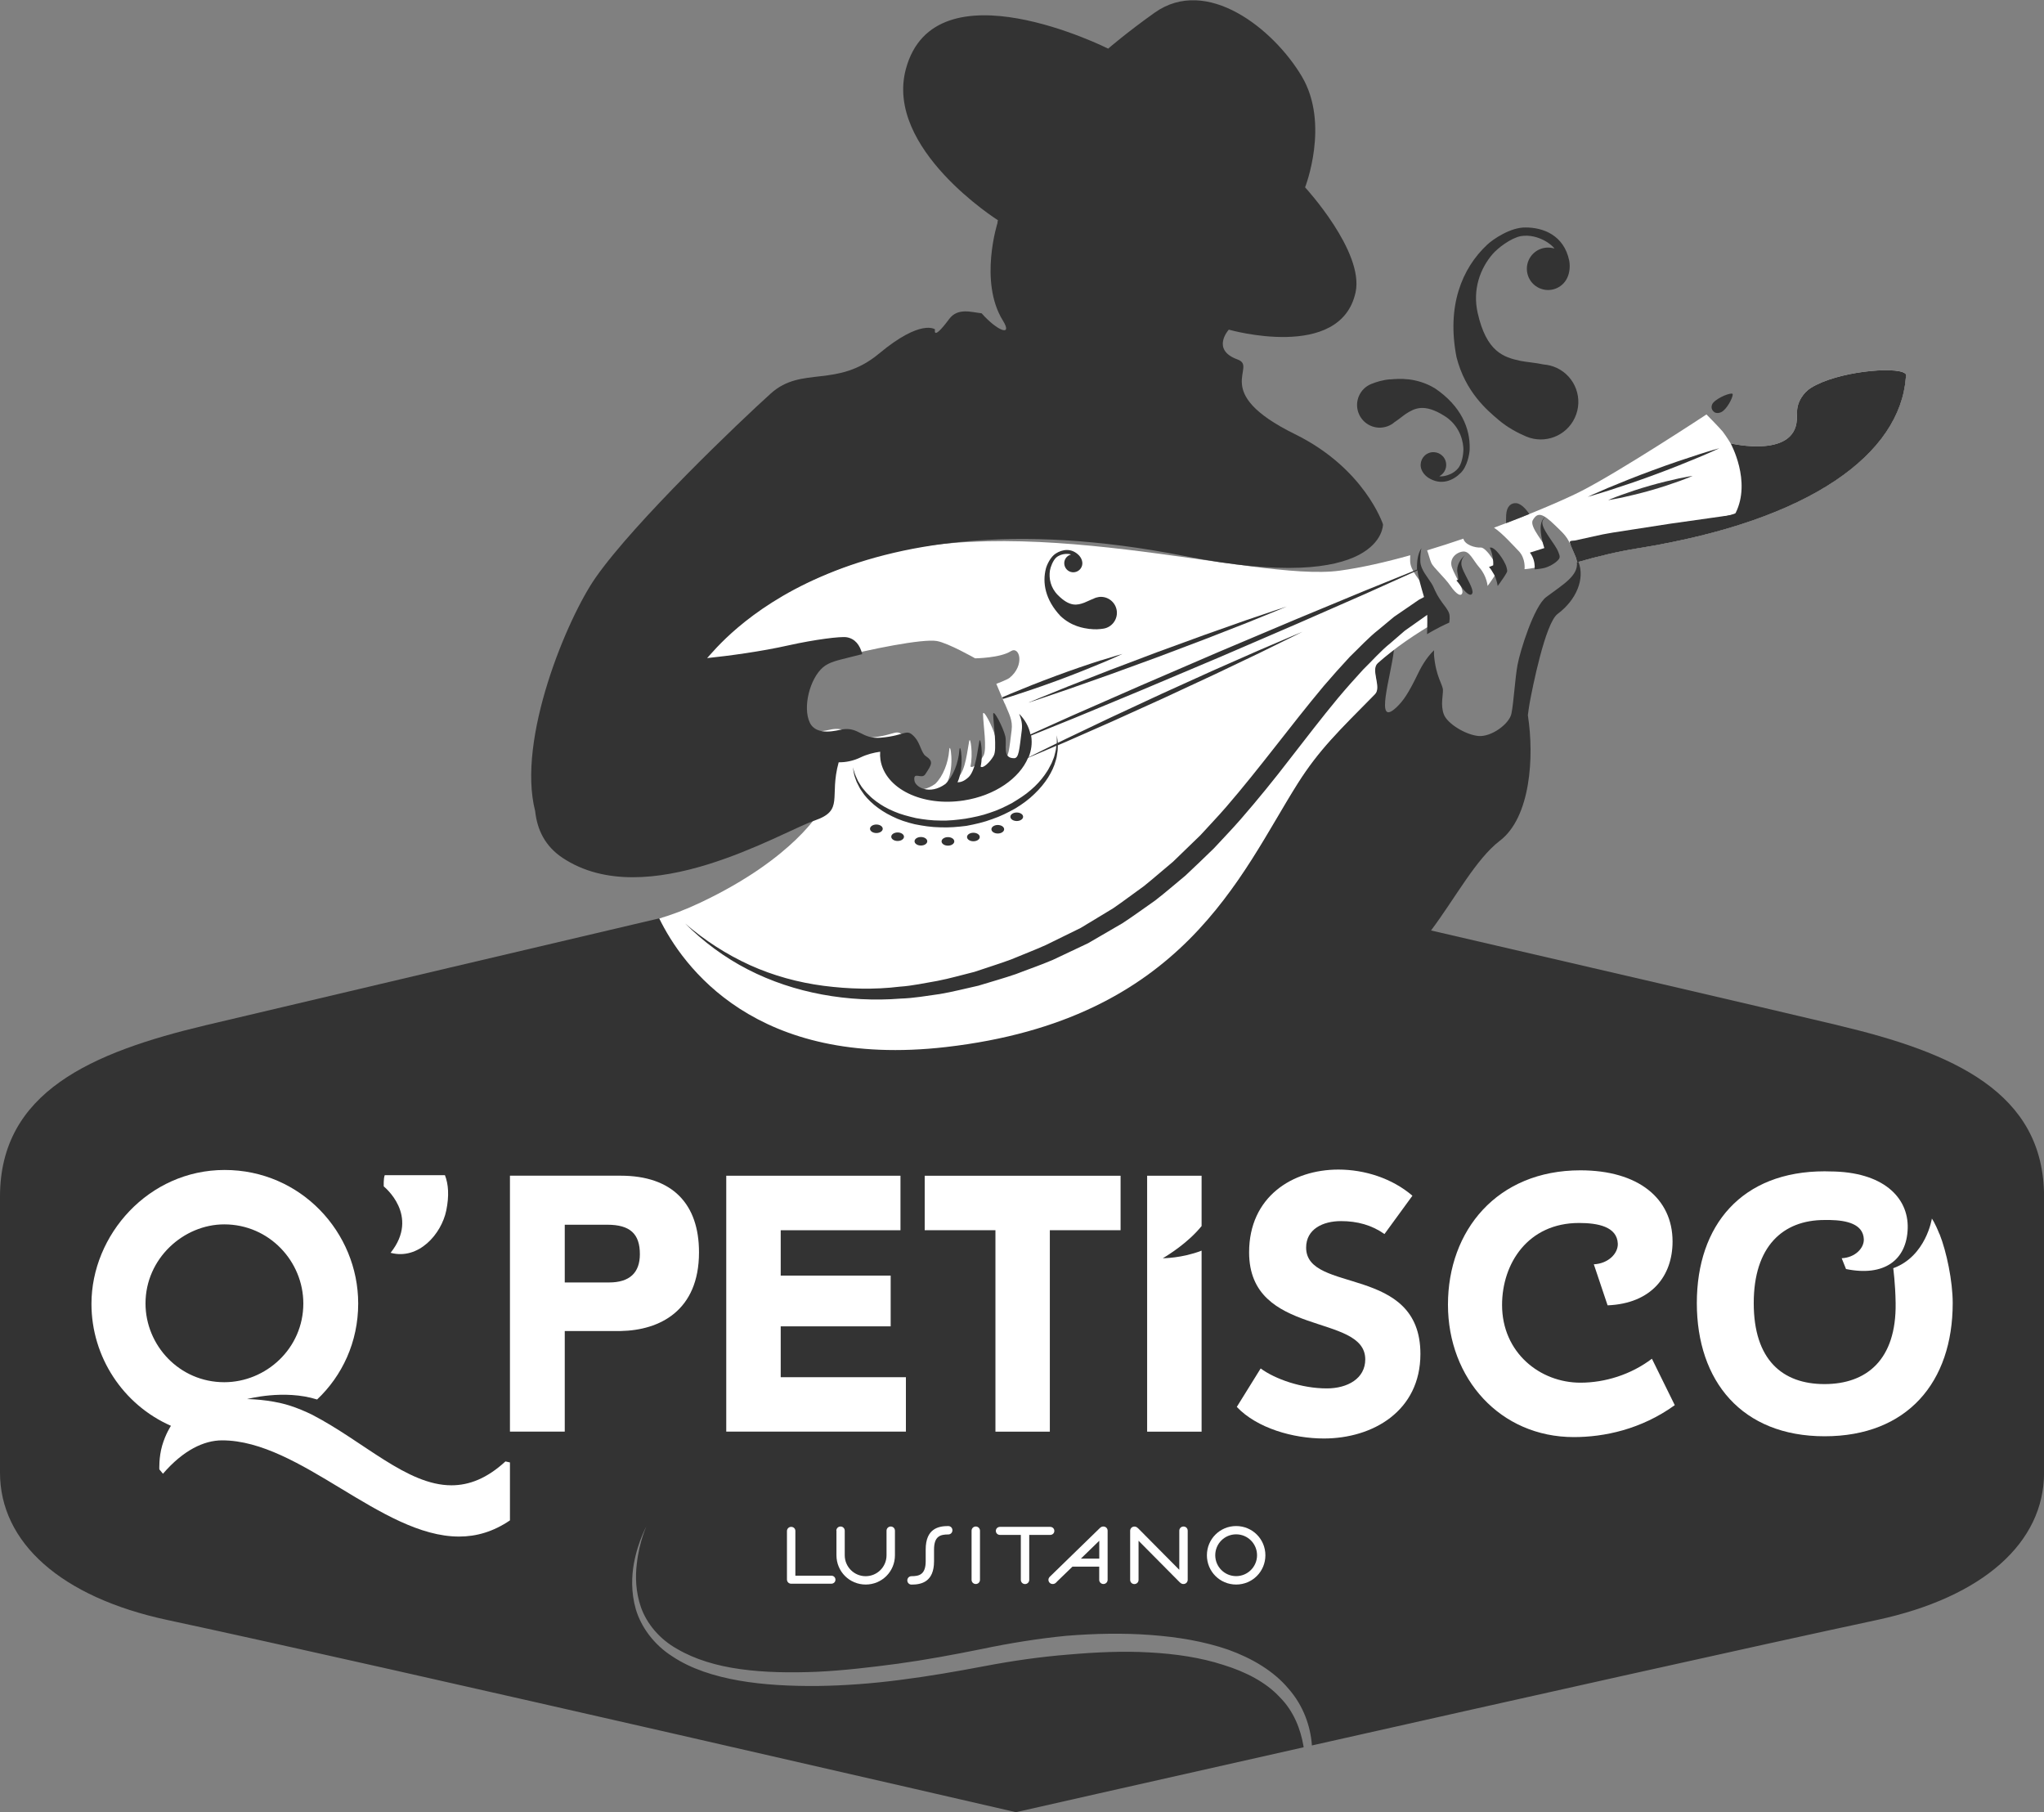 <?xml version="1.0" encoding="UTF-8"?> <svg xmlns="http://www.w3.org/2000/svg" id="Layer_1" data-name="Layer 1" viewBox="0 0 350.2 310.46"><rect x="0" y="0" width="350.2" height="310.46" fill="#808080" stroke="none"/><path d="m326.55,64.15c-.04-.09-.11-.16-.21-.22-1.72-1.17-11.57-.31-16.1,2.53-1.12.7-2.49,2.39-2.34,4.44-.03.11-.04.22-.04.32.32,7.52-11.35,4.74-11.35,4.74,0,0-.63-1.06-1.33-1.99-.41-.54-2.81-2.97-2.81-2.97,0,0-14.61,9.63-21.47,13.14-2.44,1.25-8.1,3.73-14.93,6.26,1.44.95,3.32,3.07,4.22,3.99,1.25,1.29,1.01,3.12,1.01,3.12,0,0,.88-.06,1.62-.23.67-.15,2.03-.8,2.58-1.59.25-.36-.04-.82-.11-1.04-.49-1.51-3.34-4.38-2.67-5.55.81-1.41,1.67-1.19,3.81.89,2.15,2.07,2.17,2.05,3.52,5.43.13.32.19.61.22.9,3.59-1.04,7.09-1.86,10.33-2.38,30.02-4.79,45.02-16.34,46.02-29.26.06-.22.09-.4.03-.52,0,0-.02-.01-.02-.02Z" style="fill: #fff;"></path><path d="m326.55,64.15c-.04-.09-.11-.16-.21-.22-1.72-1.17-11.57-.31-16.1,2.53-1.12.7-2.49,2.39-2.34,4.44-.03.11-.04.22-.04.32.32,7.52-11.35,4.74-11.35,4.74,0,0,3.59,6.46.85,11.93-.31.61-17.62,3.43-17.62,3.43,0,0-4.12,1.38-8.67,1.38-2.74,0-2.47-.66-1.11,2.73.13.32.19.61.22.9,3.59-1.04,7.09-1.86,10.33-2.38,30.02-4.79,45.02-16.34,46.02-29.26.06-.22.09-.4.03-.52,0,0-.02-.01-.02-.02Z" style="fill: #333;"></path><path d="m314.95,175.65c-15.05-3.57-42.83-10.02-69.77-16.25,4.19-5.6,7.71-12.26,11.8-15.38,5.24-3.99,5.91-14.34,4.79-21.49.1-.72.18-1.44.32-2.18.44-2.38,2.65-13.58,4.77-15.17,3.25-2.42,4.72-6.06,3.57-8.93-.09.02-.17.05-.26.07.26,2.32-2.35,3.79-5.24,5.95-2.12,1.58-4.49,9.25-4.93,11.63-.44,2.38-.64,6.31-1.04,8.33-.35,1.79-3.49,4.09-5.72,3.85-2.23-.24-5.31-2.15-5.88-3.73-.57-1.58-.11-3.23-.14-4.16-.03-.93-1.22-2.28-1.53-5.97-.02-.24,0-.52.01-.82-.96.91-1.89,2.2-2.75,3.99-1.69,3.49-2.55,4.7-3.69,5.78-3.87,3.66-.91-5.41-.43-9.85-.99.76-1.94,1.52-2.8,2.29-1.28,1.14.7,4.12-.47,5.31-6.24,6.33-9.59,9.53-13.24,15.29-3.27,5.17-6.51,11.35-10.87,17.48-23.74-4.49-58.96-3.66-83,1.99-32.36,7.61-73.45,17.27-93.22,21.96C15.65,180.3,0,187.07,0,205v47.28c0,11.95,10.41,21.33,28.66,25.24,37.75,8.08,145.4,32.93,145.4,32.93,0,0,21.79-4.94,49.29-11.12-.01-.09-.02-.17-.03-.25-.49-2.81-1.63-5.92-4.09-8.37-2.35-2.53-5.82-4.32-9.66-5.5-3.85-1.25-8.16-1.89-12.65-2.13-4.49-.26-9.17-.04-13.9.37-4.75.38-9.5,1.06-14.29,1.97-4.84.92-9.69,1.76-14.51,2.37-4.81.63-9.6.98-14.24,1.04-4.64.03-9.15-.19-13.38-.93-4.21-.74-8.2-2-11.39-4.13-3.24-2.05-5.39-5.11-6.27-8.07-.85-2.98-.71-5.7-.34-7.82.39-2.13.97-3.73,1.41-4.8.44-1.06.74-1.6.74-1.6,0,0-.26.56-.62,1.64-.35,1.09-.8,2.71-1.03,4.82-.25,2.09-.22,4.72.73,7.45.98,2.71,3.08,5.36,6.18,7.09,3.04,1.79,6.81,2.92,10.9,3.47,4.09.57,8.48.63,13,.45,4.53-.21,9.2-.76,13.94-1.39,4.74-.65,9.52-1.54,14.29-2.5,4.81-1.01,9.75-1.81,14.59-2.28,4.87-.39,9.7-.49,14.37-.14,4.67.34,9.19,1.09,13.33,2.52,4.09,1.47,7.83,3.68,10.34,6.7,2.6,2.95,3.76,6.52,3.99,9.59,0,.04,0,.08,0,.12,33.98-7.64,76.14-17.08,96.79-21.49,18.25-3.91,28.66-13.28,28.66-25.24v-47.28c0-17.93-15.65-24.7-35.26-29.35Z" style="fill: #333;"></path><path d="m243.95,100.76c-.58-1.47-2.32-2.9-2.35-4.66,0-.37,0-.69.02-.98-4.2,1.18-8.36,2.13-12.1,2.64-14.79,2.03-55.35-11.24-82.87-1.37-36.66,13.15-39.46,35.45-37.72,47.92,4.75-1.42,12.19-3.66,18.4-5.54,12.61-3.82,13.23.06,13.23.06,0,0-4.41,8.13-20.46,15.75-2.69,1.28-5.05,2.16-7.15,2.76,3.96,8.12,16.45,25.79,49.13,22.03,40.78-4.69,50.39-29.56,60.26-45.16,3.65-5.76,7-8.97,13.24-15.29,1.18-1.19-.8-4.17.47-5.31,2.86-2.56,6.47-5.04,10.48-7.34.03-.31.05-.6.03-.84-.07-1.25-1.66-2.25-2.62-4.68Zm-71.8,19.77c.7,1.75,1.4,2.79,1.17,4.58-.43,3.33-.49,4.75-1.31,4.76-2.11.02-1.19-2.34-1.51-3.75-.34-1.47-2.1-4.91-2.08-3.75.04,1.74.71,5.94.09,7.07-.61,1.11-1.91,2.31-2.24,1.85.47-1.98-.01-5.31-.22-4.32-.28,1.31-.59,5-1.87,6.17-.78.71-1.35.85-1.87.86,1.27-2.79.45-7.16.32-5.5-.17,2.23-1.08,4.51-2.39,5.78-2.7,1.96-5.15.56-5.31-.57-.24-1.69,1.23-.14,1.85-1.08,1.18-1.78,1.44-2.2.06-3.15-.69-.47-.96-2.22-1.82-3.17-1.52-1.69-1.39-.33-5.9.05-3.16.27-3.74-1.88-6.55-1.43-.81.13-4.41,1.26-5.57-1.16-1.25-2.61,0-7.54,2.27-9.48,1.08-.92,2.68-1.22,3.97-1.56,5.79-1.53,14.85-3.33,17.25-2.92,1.97.34,6.58,2.97,6.58,2.97,0,0,4.28-.05,6.11-1.22,1.52-.96,2.45,2.41-.21,4.56-.41.33-2.27,1.03-2.27,1.03.62,1.47,1.08,2.54,1.43,3.39Z" style="fill: #fff;"></path><path d="m245.21,96.41c.36.81,2.28,2.48,3.3,3.96,1.02,1.49,1.88,1.93,2.04,1.15.16-.78-1.22-2.77-1.77-4.27-.56-1.5.67-2.62,1.84-2.76,1.17-.14,1.67,1.38,2.9,2.8,1.22,1.42,1.35,3.09,1.35,3.09,0,0,1.09-1.45,1.57-2.35.48-.9-1.82-4.29-2.72-4.23-1.02.07-2.76-.48-3-1.52-2.03.69-4.11,1.37-6.21,2,.27.72.46,1.57.71,2.13Z" style="fill: #fff;"></path><g><path d="m96.76,228.03v17.22h-9.39v-43.84h18.96c8.89,0,13.43,4.85,13.43,13.12,0,10.01-6.72,13.37-13.43,13.49h-9.58Zm7.59-8.33c3.54,0,5.28-1.68,5.28-4.85,0-3.48-1.68-5.04-5.59-5.04h-7.28v9.89h7.59Z" style="fill: #fff;"></path><path d="m124.44,201.42h29.84v9.33h-20.52v7.77h18.84v8.7h-18.84v8.71h21.45v9.32h-30.78v-43.84Z" style="fill: #fff;"></path><path d="m158.42,201.42h33.57v9.33h-12.12v34.51h-9.32v-34.51h-12.12v-9.33Z" style="fill: #fff;"></path><path d="m237.21,211.41c-2.18-1.54-4.66-2.22-7.46-2.22-3.11,0-5.97,1.37-5.97,4.54,0,7.96,19.58,2.86,19.58,18.22,0,9.76-8.14,14.48-16.54,14.48-5.23,0-11.44-1.74-14.92-5.41l4.09-6.59c2.45,1.81,6.98,3.42,11.33,3.42,3.54,0,6.59-1.68,6.59-4.97,0-8.02-19.9-3.67-19.9-18.34,0-9.51,7.4-14.18,15.3-14.18,4.48,0,9.2,1.49,12.68,4.48l-4.79,6.57Z" style="fill: #fff;"></path><path d="m283.02,232.76l3.92,7.96c-5.78,4.17-12.13,5.47-17.29,5.47-12.62,0-21.57-10.01-21.57-22.69s8.39-23.01,22.69-23.01c9.89,0,15.79,4.79,15.79,12.19,0,5.91-3.6,10.63-11.13,10.94l-2.36-7.03c2.49-.12,4.17-1.86,4.11-3.54-.13-2.92-3.42-3.54-6.65-3.54-8.71,0-13.18,6.9-13.18,14.05,0,8.14,6.47,13.31,13.43,13.31,4.17,0,8.65-1.37,12.25-4.11Z" style="fill: #fff;"></path><path d="m65.92,201.32c-.24.56-.17,1.93-.17,1.93,0,0,6.27,4.97,1.17,11.37,4.81,1.28,8.71-3.22,9.54-7.25.52-2.54.37-4.51-.23-6.05h-10.31Z" style="fill: #fff;"></path><path d="m332.29,211.42c-.79-1.99-1.3-2.66-1.3-2.66,0,0-.99,6.45-6.62,8.5,0,.07.36,2.55.41,5.98.14,9.7-4.97,13.87-12.19,13.87s-12.12-4.17-12.12-13.87,4.97-14.24,12.12-14.24c.15,0,.52,0,.95,0h0c2.86.06,5.67.68,5.79,3.28.06,1.55-1.5,3.16-3.79,3.27l.74,1.85c6.53,1.34,10.41-1.52,10.57-6.98.15-5.3-4.24-9.7-13.29-9.74,0,0-.63-.02-.95-.02-14.17,0-21.89,9.2-21.89,22.57s7.71,22.82,21.89,22.82,21.95-9.27,21.95-22.82c0-3.76-1.06-8.82-2.25-11.82Z" style="fill: #fff;"></path><path d="m86.61,250.35c-3.17,2.92-6.22,4.1-9.27,4.1-7.62,0-15.02-7.52-23.9-12.11-1.07-.52-2.48-1.14-3.91-1.58-3.44-1.07-7.2-1.08-7.2-1.08,0,0,6.34-1.72,12,.07,4.3-4.06,7.04-9.84,7.04-16.44,0-12.19-9.83-22.88-22.88-22.88s-22.82,11.13-22.82,22.94c0,9.08,5.41,17.28,13.62,20.89,0,0-.91,1.34-1.51,3.4-.58,2.02-.48,4.06-.48,4.06l.62.75c3.48-4.04,7.03-5.72,10.13-5.72,13.43,0,27.3,16.48,40.6,16.48,2.96,0,5.85-.82,8.72-2.77v-9.93l-.77-.17Zm-61.68-27.05c0-7.71,6.53-13.55,13.49-13.55,7.71,0,13.55,6.34,13.55,13.55,0,7.71-6.4,13.49-13.55,13.49-7.71,0-13.49-6.34-13.49-13.49Z" style="fill: #fff;"></path><path d="m199.24,215.54s3.27-1.87,5.74-4.49c.31-.33.61-.67.89-1.01v-8.62h-9.33v43.84h9.33v-31.01c-3.37,1.31-6.63,1.3-6.63,1.3Z" style="fill: #fff;"></path></g><path d="m176.24,120.35s2.72-1.14,6.83-2.79c2.06-.81,4.47-1.75,7.04-2.75,2.59-.98,5.35-2.03,8.11-3.07,2.77-1.01,5.54-2.02,8.14-2.97,2.61-.92,5.04-1.78,7.13-2.52,4.19-1.44,6.99-2.35,6.99-2.35,0,0-2.72,1.14-6.83,2.79-2.06.81-4.47,1.75-7.04,2.75-2.59.98-5.35,2.03-8.11,3.07-2.77,1.01-5.54,2.02-8.14,2.97-2.61.92-5.04,1.78-7.13,2.52-4.19,1.44-6.99,2.36-6.99,2.36Z" style="fill: #333;"></path><path d="m272.02,85.12s1.36-.64,3.44-1.52c2.08-.87,4.87-2,7.69-3.03,2.82-1.05,5.67-2.01,7.82-2.7,2.15-.69,3.6-1.08,3.6-1.08,0,0-1.36.65-3.44,1.52-2.08.87-4.87,2-7.69,3.03-2.82,1.05-5.67,2-7.82,2.69-2.15.69-3.6,1.09-3.6,1.09Z" style="fill: #333;"></path><path d="m275.52,85.68s.87-.39,2.2-.87c1.33-.48,3.12-1.09,4.93-1.6,1.81-.52,3.65-.96,5.03-1.26,1.39-.29,2.33-.43,2.33-.43,0,0-.87.39-2.2.87-1.33.48-3.12,1.09-4.93,1.6-1.81.52-3.65.96-5.03,1.26-1.39.29-2.33.43-2.33.43Z" style="fill: #393939;"></path><ellipse cx="162.41" cy="144.14" rx="1.09" ry=".73" style="fill: #333;"></ellipse><ellipse cx="166.77" cy="143.39" rx="1.09" ry=".73" style="fill: #333;"></ellipse><ellipse cx="170.95" cy="142.06" rx="1.09" ry=".73" style="fill: #333;"></ellipse><ellipse cx="174.2" cy="139.92" rx="1.09" ry=".73" style="fill: #333;"></ellipse><ellipse cx="157.78" cy="144.12" rx="1.09" ry=".73" style="fill: #333;"></ellipse><ellipse cx="153.79" cy="143.34" rx="1.09" ry=".73" style="fill: #333;"></ellipse><ellipse cx="150.15" cy="141.98" rx="1.09" ry=".73" style="fill: #333;"></ellipse><path d="m293.52,69c-.27.31-.53,1.07.19,1.6.35.26,1.03.2,1.52-.21,1.03-.86,1.79-2.7,1.61-2.91-.24-.28-2.49.57-3.32,1.52Z" style="fill: #333;"></path><g><path d="m136.27,269.93h6.15c.4,0,.72.29.72.69s-.32.69-.72.69h-6.87c-.4,0-.72-.32-.72-.72v-8.3c0-.4.32-.72.72-.72s.72.29.72.69v7.67Z" style="fill: #fff;"></path><path d="m143.29,262.23c0-.4.32-.72.72-.72s.72.31.72.72v4.21c0,1.97,1.6,3.58,3.58,3.58s3.58-1.6,3.58-3.58v-4.21c0-.4.32-.72.72-.72s.72.31.72.72v4.21c0,2.78-2.23,5.01-5.01,5.01s-5.01-2.23-5.01-5.01v-4.21Z" style="fill: #fff;"></path><path d="m158.6,265.44c0-3.58,2.2-4.01,3.86-4.01.4,0,.72.31.72.72s-.31.72-.72.72c-1.34,0-2.43.29-2.43,2.58v2c0,3.58-2.2,4.01-3.86,4.01-.4,0-.72-.32-.72-.72s.31-.72.72-.72c1.34,0,2.43-.29,2.43-2.58v-2Z" style="fill: #fff;"></path><path d="m167.9,270.64c0,.4-.31.72-.72.72s-.72-.32-.72-.72v-8.41c0-.4.32-.72.72-.72s.72.31.72.72v8.41Z" style="fill: #fff;"></path><path d="m174.92,262.95h-3.58c-.4,0-.72-.29-.72-.69s.32-.69.72-.69h8.58c.4,0,.72.29.72.69s-.31.69-.72.69h-3.58v7.7c0,.4-.32.72-.72.72s-.72-.32-.72-.72v-7.7Z" style="fill: #fff;"></path><path d="m181.07,270.99c-.29.29-.43.37-.72.37-.4,0-.72-.32-.72-.72,0-.2.09-.37.23-.52l8.47-8.24c.29-.29.43-.37.72-.37.4,0,.72.31.72.72v8.41c0,.4-.32.72-.72.72s-.72-.32-.72-.72v-2.26h-4.58l-2.69,2.6Zm7.27-7.04l-3.15,3.06h3.15v-3.06Z" style="fill: #fff;"></path><path d="m195.07,263.95v6.7c0,.4-.31.72-.72.72s-.72-.32-.72-.72v-8.41c0-.4.32-.72.72-.72.29,0,.43.09.72.37l6.98,7.04v-6.7c0-.4.31-.72.72-.72s.72.31.72.72v8.41c0,.4-.32.72-.72.72-.29,0-.43-.09-.72-.37l-6.98-7.04Z" style="fill: #fff;"></path><path d="m211.79,261.43c2.78,0,5.01,2.23,5.01,5.01s-2.23,5.01-5.01,5.01-5.01-2.23-5.01-5.01,2.23-5.01,5.01-5.01Zm0,8.58c1.97,0,3.58-1.6,3.58-3.58s-1.6-3.58-3.58-3.58-3.58,1.6-3.58,3.58,1.6,3.58,3.58,3.58Z" style="fill: #fff;"></path></g><g><path d="m256.76,71.94c-1.9-1.6-5.7-4.76-7.22-10.78-1.69-8.73.9-15.15,5.25-19.23,1.03-.97,4.05-3.02,6.61-2.96,2.94,0,6.55,1.28,7.46,5.7.17,1.02.07,2.03-.34,2.92-.85,1.82-3.01,2.6-4.83,1.75-1.82-.85-2.6-3.02-1.75-4.84.78-1.66,2.66-2.46,4.37-1.92-.22-.49-2.72-2.61-5.74-2.13-1.74.34-3.93,2.04-4.8,3.03-2.15,2.47-3.51,6.08-2.6,10.13,1.51,6.69,4.45,7.59,7.32,8.21,1.1.22,2.54.31,3.99.62.75.06,1.51.25,2.23.58,3.22,1.51,4.61,5.34,3.1,8.56-1.46,3.13-5.13,4.53-8.3,3.21-1.51-.64-3.19-1.53-4.76-2.85h0Z" style="fill: #333;"></path><path d="m238.16,65c1.5-.13,4.46-.4,7.68,1.52,4.45,3,6.08,6.85,5.96,10.44-.02.85-.44,3.02-1.56,4.08-1.25,1.25-3.34,2.25-5.61.75-.51-.37-.9-.84-1.1-1.39-.41-1.14.18-2.4,1.31-2.81,1.14-.41,2.4.18,2.81,1.31.38,1.04-.09,2.18-1.04,2.68.3.12,2.27-.05,3.35-1.54.6-.89.81-2.55.76-3.34-.14-1.97-1.1-4.09-3.21-5.43-3.5-2.21-5.13-1.34-6.63-.38-.56.38-1.22.95-1.97,1.44-.34.3-.75.54-1.2.7-2.02.73-4.24-.31-4.97-2.33-.71-1.96.26-4.12,2.17-4.91.92-.37,2.02-.71,3.25-.81h0Z" style="fill: #333;"></path></g><path d="m186.72,107.76c-1.05-.15-3.14-.43-5.05-2.25-2.59-2.77-3.11-5.67-2.47-8.13.15-.58.78-2.01,1.71-2.57,1.06-.67,2.65-1.02,3.98.36.29.33.49.72.54,1.13.11.85-.5,1.62-1.35,1.73-.85.11-1.62-.5-1.73-1.35-.1-.78.4-1.49,1.14-1.68-.19-.13-1.57-.32-2.55.53-.55.52-.96,1.63-1.05,2.18-.22,1.38.11,2.99,1.36,4.24,2.06,2.07,3.33,1.73,4.51,1.3.45-.17.99-.46,1.58-.68.28-.15.6-.25.94-.3,1.5-.19,2.87.88,3.06,2.38.18,1.46-.83,2.8-2.26,3.04-.69.11-1.5.17-2.37.05h0Z" style="fill: #333;"></path><path d="m188.68,113.1c-2.15.69-5,1.65-7.81,2.7-2.82,1.04-5.61,2.16-7.69,3.03-.55.23-1.04.44-1.47.63.04.09.08.19.12.28.45-.14.96-.3,1.52-.47,2.15-.69,5-1.65,7.82-2.69,2.82-1.04,5.61-2.16,7.69-3.03,2.08-.87,3.44-1.52,3.44-1.52,0,0-1.46.4-3.6,1.08Z" style="fill: #333;"></path><path d="m262.02,88.06c-.26-.39-1.22-1.77-2.24-1.86-.85-.07-1.66.49-1.73,2.07-.03.71-.02,1.11,0,1.35,1.4-.53,2.72-1.06,3.97-1.56Z" style="fill: #393939;"></path><g><path d="m266.74,94.04c-.1-.19-.24-.4-.37-.61-.02-.03-.03-.06-.06-.09-.98-1.5-2.47-3.35-1.96-4.23.13-.23.27-.41.41-.55-.11.07-.23.18-.36.34-.85,1.04-.3,3.47.19,4.99l-2.47.78c.64.81.8,1.75.82,2.33.01.32-.01.54-.01.54,0,0,.88-.06,1.62-.23.67-.15,2.03-.8,2.58-1.59.03-.05.04-.1.06-.16h0c.1-.33-.1-.69-.16-.88-.06-.19-.16-.39-.28-.62Z" style="fill: #333;"></path><path d="m258.1,97.12c-.03-.11-.08-.22-.12-.33-.03-.07-.06-.14-.1-.21-.6-1.28-1.83-2.81-2.44-2.77-.06,0-.14,0-.2,0,.41.81.66,2.17.59,3.04-.24.09-.48.18-.72.28.05.06.09.12.14.17.24.28.39.56.56.84.09.16.2.32.27.47.1.21.17.41.23.6.23.67.29,1.18.29,1.18,0,0,.54-.72,1.03-1.46h0s0,0,0,0c.2-.31.4-.62.54-.89.06-.1.07-.24.05-.4,0-.06-.02-.14-.04-.21-.02-.1-.04-.2-.08-.3Z" style="fill: #333;"></path><path d="m252.28,101.28c-.04-.44-.34-1.08-.7-1.79-.12-.23-.24-.47-.37-.72-.27-.52-.53-1.04-.7-1.52-.34-.92-.01-1.69.56-2.19-.86.67-1.59,1.89-1.37,3.02.1.5.14.87.16,1.21-.11.05-.23.1-.34.14.27.31.52.63.73.93.23.33.44.59.64.81.72.8,1.27.95,1.4.35.01-.07,0-.16,0-.25h0Z" style="fill: #333;"></path><path d="m247.38,103.62c-.47-.64-1.04-1.41-1.51-2.44-.06-.14-.13-.27-.19-.42-.44-1.12-1.56-2.22-2.07-3.46h0c-.16-.39-.27-.78-.27-1.19-.01-1.04.06-1.72.2-2.19-.46.64-.79,1.73-.77,3.47,0,.05.02.13.02.18-1.98.8-5.16,2.09-9.13,3.7-3.41,1.42-7.39,3.07-11.66,4.84-4.25,1.8-8.79,3.71-13.33,5.63-4.52,1.95-9.05,3.9-13.29,5.73-4.23,1.85-8.18,3.59-11.56,5.07-2.92,1.31-5.39,2.42-7.27,3.27-.27-1.33-.95-2.53-1.94-3.53.36.89.59,1.72.45,2.85-.43,3.33-.49,4.75-1.31,4.76-2.11.02-1.19-2.34-1.51-3.75-.34-1.47-2.1-4.91-2.08-3.75.04,1.74.71,5.94.09,7.07-.61,1.11-1.91,2.31-2.24,1.85.47-1.98-.01-5.31-.22-4.32-.28,1.31-.59,5-1.87,6.17-.78.71-1.35.85-1.87.86,1.27-2.79.45-7.16.32-5.5-.17,2.23-1.08,4.51-2.39,5.78-2.7,1.96-5.15.56-5.31-.57-.24-1.69,1.23-.14,1.85-1.08,1.18-1.78,1.44-2.2.06-3.15-.69-.47-.96-2.22-1.82-3.17-1.52-1.69-1.39-.33-5.9.05-3.16.27-3.74-1.88-6.55-1.43-.81.13-4.41,1.26-5.57-1.16-1.25-2.61,0-7.54,2.27-9.48,1.08-.92,2.68-1.22,3.97-1.56.86-.23,1.79-.46,2.75-.69-.4-1.58-1.25-2.65-2.66-2.89-1.03-.18-5.54.4-9.9,1.37-4.91,1.1-10.24,1.8-14.02,2.2,2.03-2.11,22.55-29.19,81.79-17.49,34.25,6.76,34.01-5.42,34.01-5.42,0,0-3.11-9.57-15.08-15.45-14.74-7.25-6.24-11.5-9.84-12.8-4.62-1.67-1.5-5.11-1.5-5.11,0,0,19.14,5.48,21.72-6.39,1.51-6.96-8.65-17.99-8.65-17.99,0,0,4.28-10.88-.57-19.02-4.84-8.13-16.27-17.26-25.22-10.89-4.83,3.44-7.95,6.15-7.95,6.15,0,0-29.72-14.93-34.66,3.5-3.66,13.65,15.78,25.9,15.78,25.9,0,0-.04.14-.1.38.01,0,.04.02.04.02,0,0-3.24,10.1.9,16.78,1.76,2.84-.96,1.79-3.64-1.24-1.68-.17-4.07-1.02-5.55.97-2.95,3.97-2.43,1.79-2.43,1.79,0,0-2.36-1.88-9.59,4.14-7.23,6.01-13.23,2.05-18.54,6.83-5.31,4.78-23.27,21.91-30.01,31.53-4.85,6.92-13.55,27.63-10.37,40.03.34,3.2,1.71,6.01,4.68,7.99,14.4,9.59,37.35-4.37,43.21-6.39,5.11-1.76,2.44-3.96,4.11-9.97,1.17.01,2.44-.21,3.75-.84,1.13-.54,2.28-.82,3.36-.97-.03.46-.02.92.05,1.38.78,4.96,7.18,8.08,14.3,6.96,5.32-.83,9.52-3.79,10.99-7.3.99-.42,2.67-1.12,4.84-2.06,0,.07,0,.13-.02.21-.02.32-.09.66-.19,1.04-.08.38-.19.77-.38,1.18-.14.42-.35.84-.6,1.27-.21.45-.52.87-.82,1.32-.63.88-1.42,1.76-2.37,2.56-.93.83-2.05,1.52-3.2,2.22-1.19.64-2.46,1.25-3.82,1.68-1.33.48-2.79.77-4.17,1.01-1.49.21-2.9.37-4.33.32-1.43,0-2.82-.18-4.15-.42-1.31-.31-2.59-.63-3.73-1.13-1.15-.47-2.17-1.06-3.04-1.7-.42-.34-.85-.64-1.18-1-.37-.33-.69-.67-.96-1.03-.3-.33-.53-.68-.72-1.01-.21-.32-.39-.63-.5-.93-.28-.58-.44-1.06-.53-1.4-.1-.33-.15-.51-.15-.51,0,0,.03.18.09.53.05.35.13.86.37,1.47.09.32.24.65.43,1,.17.36.37.74.65,1.12.49.79,1.21,1.56,2.08,2.3.88.73,1.92,1.42,3.1,1.98,1.17.6,2.49,1.03,3.88,1.36,1.4.28,2.86.51,4.36.53,1.5.07,3.05-.07,4.5-.25,1.53-.29,2.99-.62,4.4-1.15,1.42-.48,2.74-1.14,3.98-1.84,1.22-.74,2.34-1.56,3.27-2.48.95-.9,1.74-1.87,2.35-2.83.6-.97,1.05-1.93,1.28-2.83.15-.44.23-.86.27-1.26.07-.39.11-.75.1-1.09,0-.12,0-.21,0-.32.49-.21,1-.43,1.54-.66,2.27-1,4.91-2.17,7.74-3.41,2.82-1.28,5.83-2.64,8.83-4,2.99-1.39,5.98-2.79,8.79-4.09,2.79-1.33,5.4-2.58,7.63-3.64,4.45-2.17,7.4-3.65,7.4-3.65,0,0-3.05,1.27-7.59,3.23-2.27,1-4.91,2.17-7.74,3.41-2.82,1.28-5.83,2.64-8.83,4-2.99,1.39-5.98,2.79-8.79,4.09-2.79,1.33-5.4,2.58-7.63,3.64-.47.23-.92.45-1.35.66-.02-.31-.06-.57-.09-.77-.05-.34-.08-.53-.08-.53,0,0,0,.19.01.53.01.22,0,.52-.01.85-2.16,1.05-3.83,1.88-4.83,2.39.47-1.16.64-2.38.45-3.6,0-.04-.02-.08-.03-.12,1.92-.78,4.44-1.8,7.42-3,3.41-1.42,7.39-3.07,11.66-4.84,4.25-1.8,8.79-3.71,13.33-5.63,4.52-1.95,9.05-3.9,13.29-5.73,4.23-1.85,8.18-3.59,11.56-5.07,3.9-1.75,7.01-3.15,8.96-4.03.09,1.15.66,3.01,1.11,4.57-.3.16-.6.31-.9.48l-1.41.97-2.83,1.94-2.62,2.18c-1.8,1.41-3.31,3.09-4.95,4.66-1.53,1.65-3.04,3.33-4.49,5.03-5.75,6.88-10.94,14.04-16.68,20.68-1.43,1.66-2.95,3.23-4.42,4.85l-4.7,4.55c-1.67,1.39-3.31,2.83-5,4.19-1.77,1.26-3.5,2.59-5.29,3.81l-5.54,3.35-5.97,2.93c-1.9.85-4.01,1.66-6.01,2.49-2.05.76-4.14,1.39-6.21,2.1-2.12.52-4.22,1.14-6.36,1.55-2.15.36-4.29.85-6.46.99-4.33.53-8.72.41-13.05-.15-4.33-.57-8.6-1.73-12.6-3.54-4-1.82-7.74-4.23-11.1-7.13,3.13,3.13,6.76,5.83,10.74,7.87,3.98,2.05,8.29,3.47,12.72,4.29,4.42.82,8.97,1.06,13.46.7,2.26-.07,4.48-.47,6.71-.78,2.22-.37,4.4-.95,6.6-1.43,2.14-.66,4.32-1.26,6.44-1.99,2.11-.82,4.17-1.51,6.34-2.44l6.01-2.84,5.9-3.43c1.9-1.24,3.71-2.58,5.57-3.87,1.79-1.37,3.48-2.87,5.23-4.3,1.64-1.54,3.27-3.1,4.88-4.67,1.52-1.65,3.09-3.26,4.56-4.95,2.94-3.38,5.76-6.85,8.46-10.37,2.73-3.51,5.41-7.01,8.21-10.39,1.41-1.68,2.86-3.31,4.33-4.91,1.56-1.51,2.98-3.17,4.67-4.52l2.45-2.12,2.63-1.86,1.23-.87c.04,1.55-.03,3.31-.03,3.31,0,0,1.77-1.09,3.8-1.98.08-.54.09-.76.06-1.15-.03-.6-.42-1.15-.92-1.82Z" style="fill: #333;"></path><path d="m300.17,80.43c-.15-.66-.36-1.3-.61-1.92-.25-.63-.59-.49-.39.14.2.62.34,1.26.46,1.9.25,1.28.29,2.59.19,3.87-.05.64-.15,1.28-.28,1.91-.12.53-.28,1.07-.46,1.56l-12.89,1.82-6.59,1.02c-2.2.34-4.4.64-6.58,1.16l-3.89.86c.29.5,1.81.82,2.19,1.77l2.15-.53c2.12-.58,4.3-.97,6.47-1.39l6.51-1.26,13.06-2.55.28-.05.08-.23c.24-.69.38-1.34.51-2.02.1-.67.18-1.35.19-2.03.04-1.36-.08-2.72-.41-4.03Z" style="fill: #333;"></path></g></svg> 
